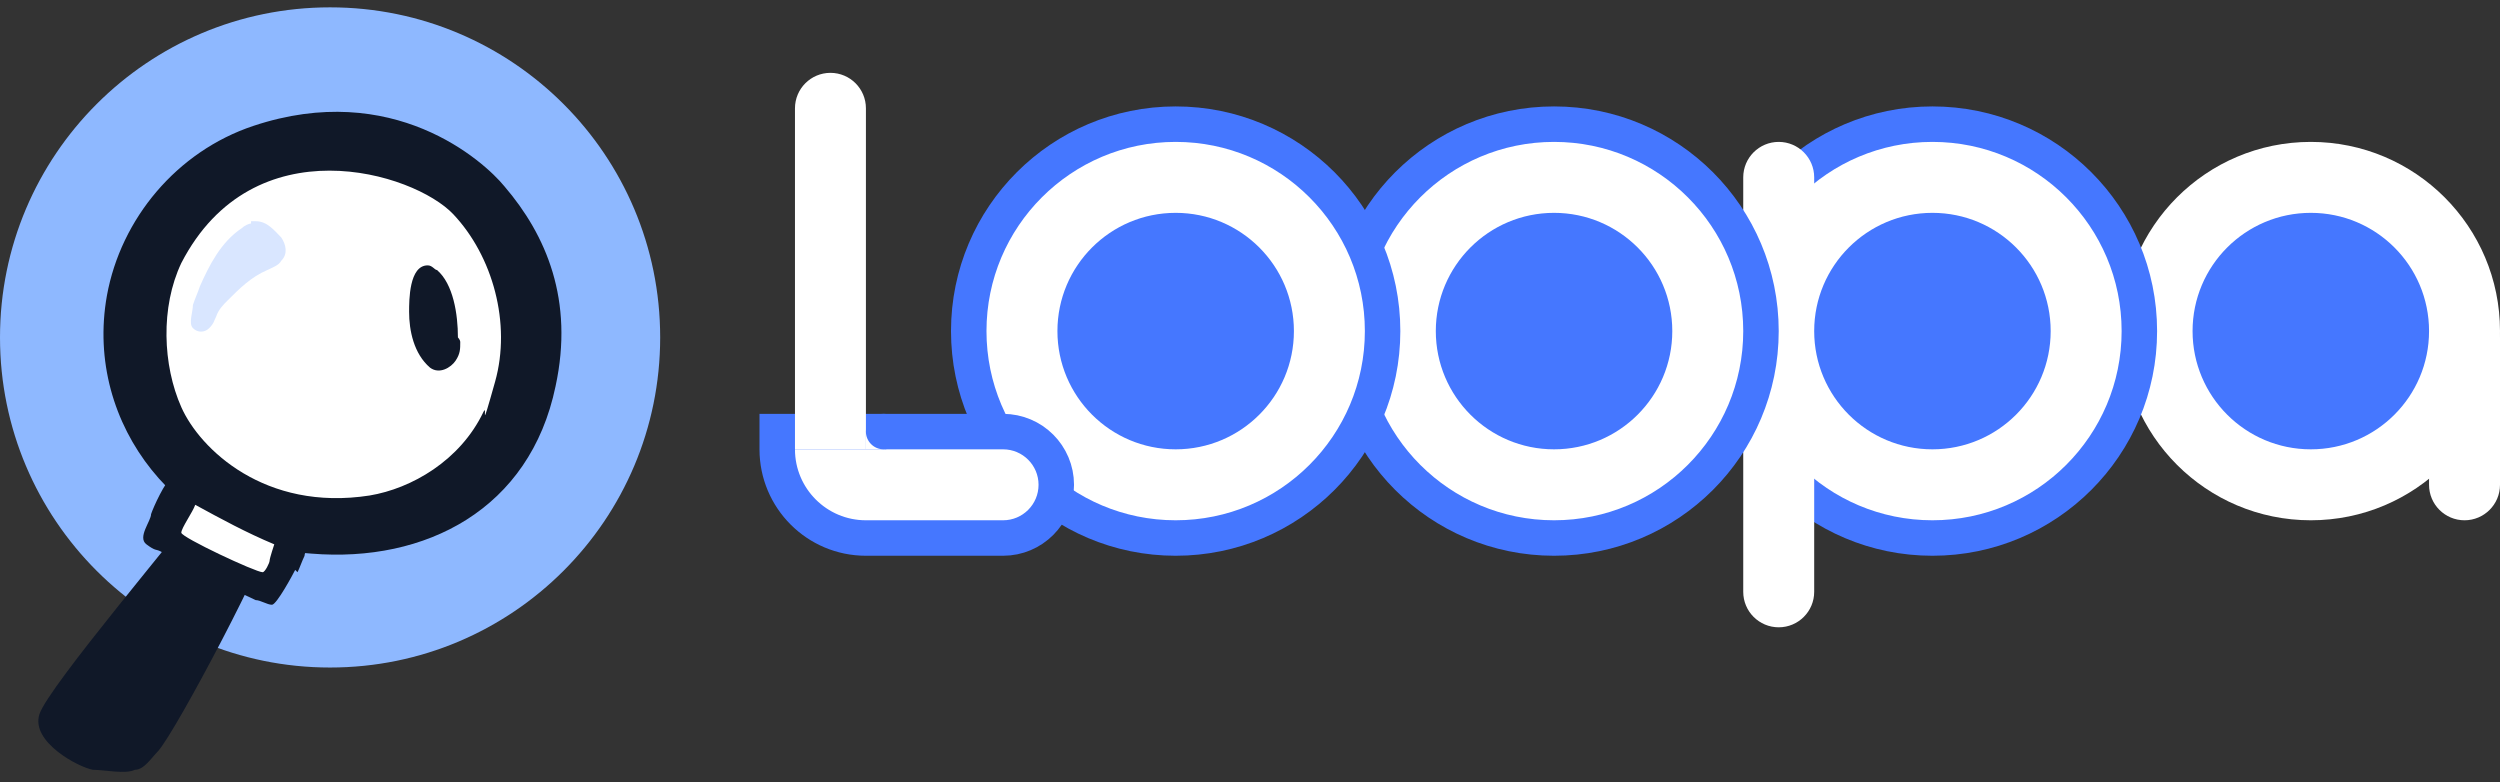 <svg width="179" height="56" viewBox="0 0 179 56" fill="none" xmlns="http://www.w3.org/2000/svg">
<rect x="0" y="0" width="179" height="56" fill="#333333" stroke="none"/>
<path d="M23.634 47.795C36.687 47.795 47.269 37.213 47.269 24.16C47.269 11.107 36.687 0.526 23.634 0.526C10.582 0.526 0 11.107 0 24.16C0 37.213 10.582 47.795 23.634 47.795Z" fill="#8EB8FF"/>
<path d="M25.511 37.766C33.246 36.665 38.656 29.723 37.594 22.261C36.532 14.799 29.401 9.642 21.665 10.742C13.93 11.843 8.52 18.785 9.582 26.248C10.644 33.71 17.776 38.867 25.511 37.766Z" fill="white"/>
<path d="M36.117 13.342C34.618 11.511 28.127 5.685 18.141 9.014C12.649 10.845 8.654 15.672 7.655 21.164C5.991 30.485 12.982 38.973 22.302 39.639C30.458 40.305 37.947 36.477 39.778 27.655C41.11 21.497 39.112 16.837 36.117 13.342ZM34.618 29.486C32.954 32.981 29.459 34.979 26.463 35.478C18.973 36.643 14.313 32.149 12.982 29.153C11.65 26.157 11.483 21.996 12.982 18.834C18.141 8.848 29.625 12.343 32.455 15.339C35.284 18.335 36.616 23.162 35.451 27.322C34.286 31.483 34.951 28.82 34.618 29.486Z" fill="#101828"/>
<path d="M17.975 16.005C17.808 16.005 17.476 16.172 17.309 16.338C15.811 17.337 14.979 19.001 14.313 20.499C14.147 20.998 13.98 21.331 13.814 21.831C13.814 22.33 13.481 23.162 13.814 23.495C14.147 23.828 14.646 23.828 14.979 23.495C15.312 23.162 15.312 22.996 15.478 22.663C15.645 22.163 15.978 21.831 16.311 21.498C17.143 20.666 17.975 19.833 19.14 19.334C19.473 19.168 19.972 19.001 20.139 18.668C20.638 18.169 20.471 17.503 20.139 17.004C19.639 16.505 19.14 15.839 18.308 15.839C17.476 15.839 18.141 15.839 17.975 15.839V16.005Z" fill="#D9E6FF"/>
<path d="M32.787 24.16C32.787 22.495 32.454 20.331 31.289 19.333C31.123 19.333 30.956 19 30.623 19C29.292 19 29.292 21.497 29.292 22.329C29.292 23.66 29.625 25.325 30.79 26.323C31.456 26.823 32.288 26.323 32.621 25.824C32.954 25.325 32.954 24.992 32.954 24.492C32.954 24.326 32.787 24.16 32.787 24.16Z" fill="#101828"/>
<path d="M14.645 35.645C13.147 37.808 3.494 49.126 2.828 51.123C2.162 53.121 5.657 54.952 6.656 55.118C7.488 55.118 8.986 55.451 9.652 55.118C10.318 55.118 10.817 54.286 11.316 53.786C12.648 52.289 19.472 39.306 19.472 37.975C19.472 36.643 18.806 34.812 17.807 34.147C16.809 33.481 15.311 34.48 14.645 35.478V35.645Z" fill="#101828"/>
<path d="M19.971 41.969L11.482 38.141L13.147 34.979L21.635 38.807L19.971 41.969Z" fill="white"/>
<path d="M21.303 40.971C21.469 40.638 21.636 40.139 21.802 39.806C21.802 39.473 22.301 38.974 21.802 38.474C21.303 37.975 20.637 37.809 20.138 37.476C18.473 36.477 16.642 35.645 14.812 34.813C14.146 34.48 12.814 33.814 12.315 34.147C11.816 34.48 10.983 36.311 10.817 36.81C10.817 37.309 9.818 38.474 10.484 38.974C11.15 39.473 11.15 39.306 11.483 39.473C13.147 40.305 14.645 41.304 16.143 41.969C16.809 42.302 17.641 42.635 18.307 42.968C18.64 42.968 19.139 43.301 19.472 43.301C19.805 43.301 20.97 41.137 21.136 40.804L21.303 40.971ZM12.981 38.141C12.981 37.809 13.813 36.644 13.979 36.144C15.81 37.143 17.641 38.141 19.638 38.974C19.638 38.974 19.305 39.972 19.305 40.139C19.305 40.305 18.973 40.971 18.806 40.971C18.307 40.971 12.981 38.474 12.981 38.141Z" fill="#101828"/>
<path d="M173.92 24.221C173.92 22.818 175.057 21.681 176.46 21.681C177.863 21.681 179 22.818 179 24.221V34.712C179 36.115 177.863 37.252 176.46 37.252C175.057 37.252 173.92 36.115 173.92 34.712V24.221Z" fill="white"/>
<circle cx="165.454" cy="23.706" r="13.546" fill="white"/>
<circle cx="165.454" cy="23.706" r="8.466" fill="#4577FF"/>
<circle cx="138.362" cy="23.706" r="14.816" fill="white" stroke="#4577FF" stroke-width="2.54"/>
<path d="M124.816 23.706H129.896V42.375C129.896 43.778 128.759 44.915 127.356 44.915C125.953 44.915 124.816 43.778 124.816 42.375V23.706Z" fill="white"/>
<path d="M129.896 27.092L124.816 27.092L124.816 12.7C124.816 11.297 125.953 10.16 127.356 10.16C128.759 10.16 129.896 11.297 129.896 12.7L129.896 27.092Z" fill="white"/>
<circle cx="138.362" cy="23.706" r="8.466" fill="#4577FF"/>
<circle cx="84.178" cy="23.706" r="8.466" fill="#4577FF"/>
<circle cx="111.27" cy="23.706" r="14.816" fill="white" stroke="#4577FF" stroke-width="2.54"/>
<circle cx="111.27" cy="23.706" r="8.466" fill="#4577FF"/>
<circle cx="84.178" cy="23.706" r="14.816" fill="white" stroke="#4577FF" stroke-width="2.54"/>
<circle cx="84.178" cy="23.706" r="8.466" fill="#4577FF"/>
<path d="M56.92 30.902H55.65V32.172C55.65 35.679 58.493 38.522 62 38.522H71.82C73.925 38.522 75.63 36.816 75.63 34.712C75.63 32.608 73.925 30.902 71.82 30.902H56.92Z" fill="white" stroke="#4577FF" stroke-width="2.54"/>
<path d="M56.92 32.172L56.92 7.756C56.92 6.353 58.057 5.216 59.46 5.216C60.862 5.216 62 6.353 62 7.756L62 32.172L56.92 32.172Z" fill="white"/>
<rect x="61.999" y="30.817" width="1.355" height="1.355" fill="white"/>
<circle cx="63.269" cy="30.902" r="1.27" fill="#4577FF"/>
</svg>
